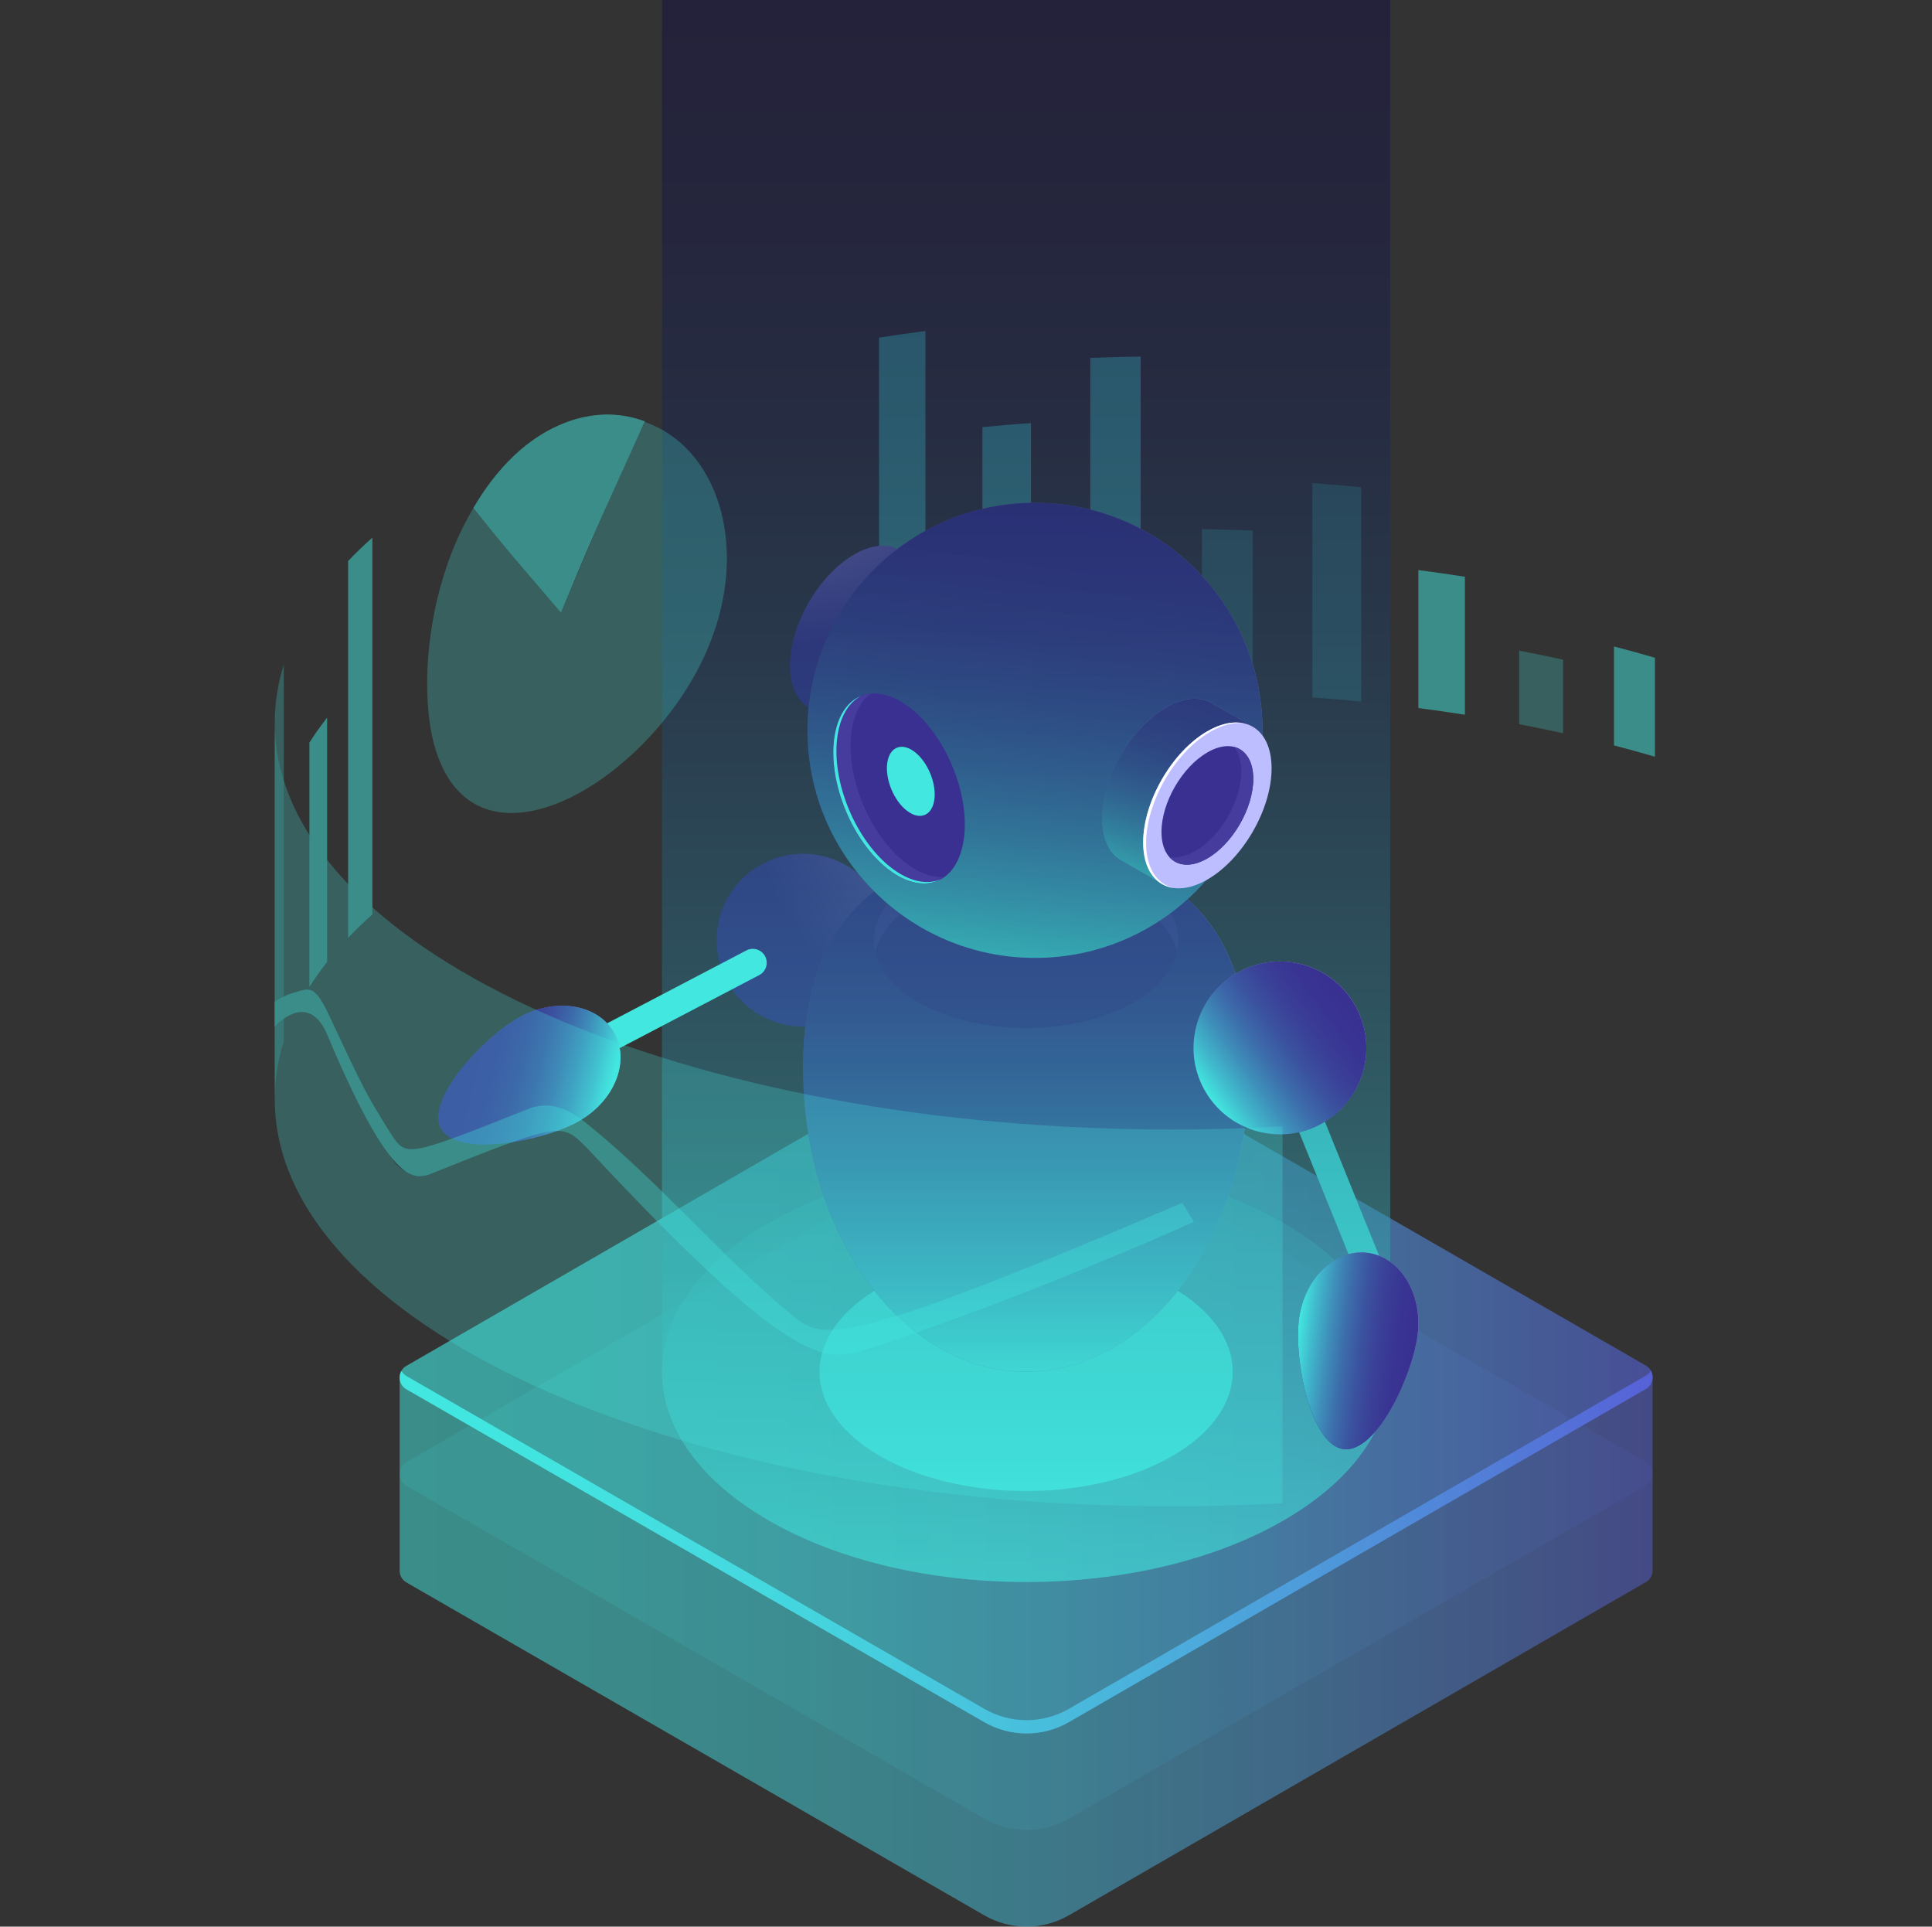<svg width="668" height="666" viewBox="0 0 668 666" fill="none" xmlns="http://www.w3.org/2000/svg">
<rect x="0" y="0" width="668" height="666" fill="#333333" stroke="none"/>
<g opacity="0.11">
<path d="M338.041 391.447C348.309 385.519 360.96 385.512 371.233 391.431L569.055 505.381C572.169 507.179 572.169 511.673 569.055 513.471L369.585 628.635C360.523 633.867 349.357 633.867 340.294 628.635L140.517 513.578C137.402 511.78 137.402 507.286 140.517 505.488L338.041 391.447Z" fill="url(#paint0_linear_7210_64910)"/>
</g>
<g opacity="0.11">
<path d="M338.041 358.121C348.309 352.193 360.96 352.185 371.233 358.105L569.055 472.055C572.169 473.853 572.169 478.348 569.055 480.145L369.585 595.309C360.523 600.54 349.357 600.54 340.294 595.309L140.517 480.252C137.402 478.454 137.402 473.96 140.517 472.162L338.041 358.121Z" fill="url(#paint1_linear_7210_64910)"/>
</g>
<g opacity="0.11">
<path d="M338.041 358.121C348.309 352.193 360.96 352.185 371.233 358.105L569.055 472.055C572.169 473.853 572.169 478.348 569.055 480.145L369.585 595.309C360.523 600.54 349.357 600.54 340.294 595.309L140.517 480.252C137.402 478.454 137.402 473.96 140.517 472.162L338.041 358.121Z" fill="url(#paint2_linear_7210_64910)"/>
</g>
<path d="M140.517 475.649L340.294 590.705C349.357 595.937 360.522 595.937 369.585 590.705L569.055 475.541C569.823 475.097 570.398 474.488 570.787 473.797C571.976 475.907 571.399 478.79 569.055 480.144L369.585 595.308C360.522 600.54 349.357 600.54 340.294 595.308L140.517 480.252C138.17 478.898 137.595 476.014 138.785 473.904C139.173 474.596 139.748 475.206 140.517 475.649Z" fill="url(#paint3_linear_7210_64910)"/>
<path opacity="0.5" d="M140.517 472.162L338.042 358.121C348.31 352.193 360.96 352.185 371.234 358.105L569.055 472.055C570.612 472.954 571.391 474.526 571.391 476.101V542.866C571.391 544.439 570.612 546.013 569.055 546.912L369.586 662.076C360.523 667.308 349.358 667.308 340.295 662.076L140.517 547.02C138.959 546.121 138.182 544.548 138.182 542.974V476.208C138.182 474.634 138.959 473.061 140.517 472.162Z" fill="url(#paint4_linear_7210_64910)"/>
<g opacity="0.5">
<path d="M558.047 223.48C562.847 224.722 567.565 226.018 572.199 227.371V261.577C567.565 260.224 562.847 258.928 558.047 257.686V223.48Z" fill="#42E8E0"/>
<path opacity="0.5" d="M525.26 224.914C530.393 225.897 535.455 226.942 540.443 228.043V253.471C535.456 252.368 530.393 251.323 525.26 250.342V224.914Z" fill="#42E8E0"/>
<path d="M490.407 197.061C495.832 197.766 501.197 198.536 506.495 199.371V247.071C501.197 246.236 495.834 245.466 490.409 244.76V197.061H490.407Z" fill="#42E8E0"/>
<path opacity="0.5" d="M453.76 166.998C459.438 167.406 465.062 167.885 470.63 168.431V242.51C465.062 241.963 459.438 241.485 453.76 241.077V166.998Z" fill="#42E8E0"/>
<path opacity="0.5" d="M415.553 182.9C421.453 182.992 427.31 183.158 433.12 183.397V239.914C427.31 239.676 421.453 239.509 415.553 239.418V182.9Z" fill="#42E8E0"/>
<path d="M376.983 123.742C382.743 123.509 388.547 123.348 394.389 123.26V239.412C388.547 239.5 382.742 239.661 376.983 239.894V123.742Z" fill="#42E8E0"/>
<path d="M339.679 147.659C345.222 147.12 350.817 146.649 356.465 146.246V241.038C350.819 241.441 345.222 241.913 339.679 242.452V147.659Z" fill="#42E8E0"/>
<path d="M303.941 116.711C309.225 115.885 314.573 115.121 319.98 114.424V244.678C314.573 245.376 309.225 246.139 303.941 246.965V116.711Z" fill="#42E8E0"/>
</g>
<path opacity="0.2" d="M354.786 546.872C424.319 546.872 480.687 514.328 480.687 474.183C480.687 434.038 424.319 401.494 354.786 401.494C285.252 401.494 228.884 434.038 228.884 474.183C228.884 514.328 285.252 546.872 354.786 546.872Z" fill="#42E8E0"/>
<path d="M354.786 515.421C394.232 515.421 426.21 496.958 426.21 474.183C426.21 451.408 394.232 432.945 354.786 432.945C315.339 432.945 283.361 451.408 283.361 474.183C283.361 496.958 315.339 515.421 354.786 515.421Z" fill="#42E8E0"/>
<path d="M447.037 360.443L438.124 364.051L468.916 440.128L477.829 436.521L447.037 360.443Z" fill="#42E8E0"/>
<path d="M277.659 354.874C294.156 354.874 307.53 341.5 307.53 325.002C307.53 308.505 294.156 295.131 277.659 295.131C261.161 295.131 247.787 308.505 247.787 325.002C247.787 341.5 261.161 354.874 277.659 354.874Z" fill="url(#paint5_radial_7210_64910)"/>
<path d="M431.911 369.189C431.911 427.175 397.381 474.182 354.786 474.182C312.191 474.182 277.661 427.175 277.661 369.189C277.661 311.203 312.191 293.828 354.786 293.828C397.381 293.826 431.911 311.203 431.911 369.189Z" fill="url(#paint6_radial_7210_64910)"/>
<path d="M431.911 369.189C431.911 427.175 397.381 474.182 354.786 474.182C312.191 474.182 277.661 427.175 277.661 369.189C277.661 311.203 312.191 293.828 354.786 293.828C397.381 293.826 431.911 311.203 431.911 369.189Z" fill="url(#paint7_linear_7210_64910)"/>
<path d="M354.786 355.393C383.857 355.393 407.423 341.787 407.423 325.002C407.423 308.218 383.857 294.611 354.786 294.611C325.715 294.611 302.148 308.218 302.148 325.002C302.148 341.787 325.715 355.393 354.786 355.393Z" fill="#393091"/>
<path d="M317.564 311.608C338.12 299.74 371.448 299.74 392.004 311.608C400.496 316.51 405.469 322.671 406.945 329.049C409.044 319.985 404.071 310.478 392.004 303.512C371.448 291.644 338.12 291.644 317.564 303.512C305.499 310.478 300.525 319.983 302.624 329.047C304.102 322.669 309.074 316.51 317.564 311.608Z" fill="#453C9E"/>
<path d="M294.027 252.785L303.549 236.379C309.149 230.567 313.627 222.853 315.9 215.098L325.543 198.482L311.675 190.519C311.23 190.218 310.767 189.949 310.283 189.72L310.276 189.716C306.332 187.85 301.091 188.35 295.338 191.67C283.077 198.749 273.136 215.964 273.136 230.123C273.136 237.198 275.619 242.17 279.632 244.491L279.638 244.494L294.027 252.785Z" fill="url(#paint8_radial_7210_64910)"/>
<path d="M331.822 212.718C331.822 226.876 321.882 244.092 309.62 251.17C297.359 258.249 287.42 252.512 287.42 238.353C287.42 224.195 297.36 206.979 309.62 199.901C321.882 192.823 331.822 198.561 331.822 212.718Z" fill="#BCBEFF"/>
<path d="M357.845 331.125C401.288 331.125 436.505 295.908 436.505 252.465C436.505 209.022 401.288 173.805 357.845 173.805C314.402 173.805 279.185 209.022 279.185 252.465C279.185 295.908 314.402 331.125 357.845 331.125Z" fill="url(#paint9_radial_7210_64910)"/>
<path d="M357.845 331.125C401.288 331.125 436.505 295.908 436.505 252.465C436.505 209.022 401.288 173.805 357.845 173.805C314.402 173.805 279.185 209.022 279.185 252.465C279.185 295.908 314.402 331.125 357.845 331.125Z" fill="url(#paint10_linear_7210_64910)"/>
<path d="M401.864 305.664L411.385 289.256C416.986 283.446 421.463 275.73 423.736 267.974L433.379 251.359L419.511 243.396C419.067 243.095 418.603 242.826 418.119 242.597L418.112 242.591C414.168 240.725 408.928 241.225 403.175 244.545C390.913 251.624 380.973 268.839 380.973 282.998C380.973 290.073 383.455 295.045 387.469 297.366L387.474 297.369L401.864 305.664Z" fill="url(#paint11_radial_7210_64910)"/>
<path d="M401.864 305.664L411.385 289.256C416.986 283.446 421.463 275.73 423.736 267.974L433.379 251.359L419.511 243.396C419.067 243.095 418.603 242.826 418.119 242.597L418.112 242.591C414.168 240.725 408.928 241.225 403.175 244.545C390.913 251.624 380.973 268.839 380.973 282.998C380.973 290.073 383.455 295.045 387.469 297.366L387.474 297.369L401.864 305.664Z" fill="url(#paint12_linear_7210_64910)"/>
<path opacity="0.5" d="M228.884 0V474.18C228.886 492.782 241.178 511.385 265.761 525.579C314.929 553.965 394.644 553.967 443.811 525.581C468.252 511.469 480.531 492.999 480.671 474.505H480.685V0H228.884Z" fill="url(#paint13_linear_7210_64910)"/>
<path d="M439.659 265.597C439.659 279.755 429.719 296.971 417.457 304.049C405.195 311.127 395.257 305.391 395.257 291.232C395.257 277.074 405.197 259.858 417.457 252.78C429.721 245.701 439.659 251.44 439.659 265.597Z" fill="#BCBEFF"/>
<path d="M396.278 291.414C396.278 277.256 406.218 260.04 418.478 252.962C422.726 250.51 426.695 249.598 430.068 250.039C426.486 249.247 422.142 250.074 417.457 252.779C405.195 259.857 395.255 277.075 395.255 291.231C395.255 300.484 399.502 306.138 405.865 306.971C400.075 305.691 396.278 300.162 396.278 291.414Z" fill="white"/>
<path d="M433.327 269.252C433.327 279.372 426.222 291.678 417.458 296.738C408.694 301.798 401.589 297.696 401.589 287.577C401.589 277.457 408.694 265.151 417.458 260.091C426.222 255.031 433.327 259.133 433.327 269.252Z" fill="#393091"/>
<path d="M426.575 258.158C428.218 260.096 429.176 262.994 429.176 266.705C429.176 276.825 422.071 289.131 413.307 294.191C409.913 296.15 406.77 296.731 404.19 296.125C407.026 299.471 411.908 299.946 417.459 296.741C426.222 291.682 433.328 279.375 433.328 269.256C433.328 263.051 430.657 259.116 426.575 258.158Z" fill="#453C9E"/>
<path d="M324.155 304.501C334.338 300.262 336.642 282.528 329.3 264.89C321.957 247.252 307.75 236.39 297.567 240.629C287.384 244.868 285.081 262.603 292.423 280.241C299.765 297.878 313.972 308.74 324.155 304.501Z" fill="#393091"/>
<path d="M323.069 276.329C322.338 281.952 318.095 283.718 313.593 280.273C309.09 276.829 306.031 269.48 306.76 263.858C307.49 258.236 311.734 256.47 316.236 259.914C320.741 263.358 323.8 270.709 323.069 276.329Z" fill="#42E8E0"/>
<path d="M313.176 298.322C300.784 288.848 292.368 268.626 294.377 253.157C295.196 246.851 297.623 242.308 301.049 239.781C294.571 240.39 289.665 245.885 288.427 255.41C286.418 270.88 294.834 291.101 307.226 300.576C314.566 306.187 321.654 306.769 326.631 303.097C322.588 303.479 317.937 301.962 313.176 298.322Z" fill="#453C9E"/>
<path d="M308.292 300.072C295.9 290.597 287.484 270.376 289.493 254.907C290.423 247.746 293.426 242.864 297.614 240.623C292.875 242.574 289.436 247.655 288.427 255.412C286.418 270.881 294.834 291.103 307.226 300.577C313.88 305.664 320.319 306.606 325.175 304.005C320.462 305.943 314.47 304.795 308.292 300.072Z" fill="#42E8E0"/>
<path d="M471.843 368.045C468.639 384.229 452.922 394.75 436.738 391.545C420.554 388.341 410.033 372.625 413.237 356.44C416.441 340.256 432.158 329.736 448.342 332.94C464.526 336.144 475.047 351.861 471.843 368.045Z" fill="url(#paint14_radial_7210_64910)"/>
<path d="M471.843 368.045C468.639 384.229 452.922 394.75 436.738 391.545C420.554 388.341 410.033 372.625 413.237 356.44C416.441 340.256 432.158 329.736 448.342 332.94C464.526 336.144 475.047 351.861 471.843 368.045Z" fill="url(#paint15_linear_7210_64910)"/>
<path d="M490.183 461.216C488.489 475.41 475.953 502.296 464.607 500.942C453.26 499.588 447.402 470.508 449.096 456.314C450.791 442.119 461.361 431.71 472.706 433.064C484.052 434.418 491.876 447.022 490.183 461.216Z" fill="url(#paint16_radial_7210_64910)"/>
<path d="M490.183 461.216C488.489 475.41 475.953 502.296 464.607 500.942C453.26 499.588 447.402 470.508 449.096 456.314C450.791 442.119 461.361 431.71 472.706 433.064C484.052 434.418 491.876 447.022 490.183 461.216Z" fill="url(#paint17_linear_7210_64910)"/>
<path d="M198.616 369.892C196.884 369.892 195.211 368.954 194.353 367.313C193.121 364.962 194.03 362.057 196.382 360.826L258.059 328.549C260.415 327.317 263.318 328.229 264.548 330.58C265.781 332.932 264.871 335.837 262.519 337.068L200.842 369.344C200.129 369.717 199.366 369.892 198.616 369.892Z" fill="#42E8E0"/>
<path d="M199.701 387.808C187.165 394.68 158.001 400.104 152.51 390.083C147.017 380.063 167.277 358.395 179.811 351.523C192.347 344.65 206.96 347.204 212.453 357.224C217.946 367.243 212.236 380.936 199.701 387.808Z" fill="url(#paint18_radial_7210_64910)"/>
<path d="M199.701 387.808C187.165 394.68 158.001 400.104 152.51 390.083C147.017 380.063 167.277 358.395 179.811 351.523C192.347 344.65 206.96 347.204 212.453 357.224C217.946 367.243 212.236 380.936 199.701 387.808Z" fill="url(#paint19_linear_7210_64910)"/>
<g opacity="0.5">
<path opacity="0.502" d="M195.884 145.935C240.544 132.489 267.122 183.09 241.024 231.879C218.878 273.28 164.891 303.187 150.771 259.702C142.464 234.12 149.345 171.427 191.596 147.772C180.21 153.66 171.855 161.986 163.656 175.616C179.238 194.788 180.51 196.353 193.959 211.826C209.888 174.191 211.189 171.115 222.969 145.661C213.77 142.464 205.671 142.546 195.884 145.935ZM195.024 146.266C195.272 146.168 195.521 146.073 195.771 145.979C195.521 146.071 195.272 146.168 195.024 146.266ZM193.957 146.698C194.24 146.578 194.526 146.461 194.811 146.348C194.526 146.463 194.242 146.579 193.957 146.698Z" fill="#42E8E0"/>
<path d="M120.369 193.923C122.98 191.185 125.776 188.491 128.753 185.846V316.099C125.778 318.745 122.98 321.437 120.369 324.177V193.923Z" fill="#42E8E0"/>
<path d="M106.982 256.7C108.824 253.786 110.865 250.912 113.101 248.078V332.531C110.865 335.362 108.822 338.239 106.982 341.153V256.7Z" fill="#42E8E0"/>
<path opacity="0.502" d="M95.002 354.873L95.138 355.176L95.299 346.622L95.002 346.169V354.873ZM95.002 380.065V249.811C95.002 248.978 95.018 248.143 95.05 247.307C95.28 241.357 96.318 235.502 98.118 229.76V360.014C96.318 365.756 95.28 371.613 95.05 377.561C95.018 378.397 95.002 379.232 95.002 380.065Z" fill="#42E8E0"/>
<path d="M95.002 354.874L95.138 355.177L95.299 346.621L95.002 346.168V354.874Z" fill="#42E8E0"/>
<path d="M191.739 147.703C191.691 147.727 191.645 147.75 191.596 147.773C191.643 147.75 191.691 147.727 191.739 147.703ZM195.769 145.979C195.807 145.964 195.845 145.95 195.882 145.936C195.846 145.952 195.809 145.966 195.769 145.979ZM192.909 147.157C192.857 147.182 192.803 147.205 192.75 147.229C192.803 147.205 192.855 147.18 192.909 147.157ZM194.811 146.349C194.818 146.346 194.829 146.342 194.838 146.339C194.845 146.335 194.856 146.331 194.865 146.328C194.872 146.324 194.883 146.321 194.892 146.317C194.901 146.313 194.91 146.31 194.919 146.306C194.928 146.303 194.937 146.299 194.945 146.296C194.954 146.292 194.963 146.288 194.972 146.285C194.981 146.281 194.99 146.278 194.999 146.274C195.008 146.27 195.017 146.267 195.026 146.263C194.953 146.294 194.883 146.322 194.811 146.349Z" fill="#42E8E0"/>
<path d="M193.957 146.698C208.506 140.635 219.012 144.285 222.967 145.659C206.313 182.358 204.573 186.193 193.957 211.825C177.547 192.741 175.025 189.809 163.654 175.615C166.871 170.27 176.659 153.998 193.957 146.698Z" fill="#42E8E0"/>
<path opacity="0.502" d="M297.307 467.103C283.906 471.079 275.305 462.939 272.164 460.53C247.569 439.7 226.02 414.294 201.339 393.557C194.046 387.428 189.577 389.962 187.048 390.637C141.027 408.894 141.027 408.894 133.646 397.75C120.125 373.812 119.656 371.877 113.384 356.917C111.951 353.499 107.083 348.325 104.914 348.601C94.59 351.513 95.958 353.626 95.002 354.871V346.165C107.174 341.472 108.429 340.91 113.384 352.24C136.123 400.49 140.121 399.417 145.417 398.167C193.856 378.798 193.251 380.206 205.593 393.037C226.952 415.272 270.012 458.556 283.317 462.004C287.393 462.536 293.887 461.954 297.727 460.978C344.482 445.317 363.032 435.469 408.79 415.759L412.89 422.404C395.955 429.79 344.763 449.931 297.65 464.766L297.307 467.103ZM443.452 519.625V389.371C429.068 390.182 414.385 390.544 399.474 390.426C230.199 389.084 95 326.366 95 249.812V380.066C95 456.62 230.201 519.338 399.474 520.68C414.387 520.796 429.07 520.434 443.452 519.625Z" fill="#42E8E0"/>
<path d="M297.307 467.104C285.251 470.19 273.861 473.105 202.96 396.827C193.985 387.808 193.985 387.808 147.937 406.162C142.71 407.43 134.812 409.349 113.041 357.42C106.32 342.083 95.109 354.734 95 354.873V346.167C98.806 344.003 99.064 343.856 104.785 342.244C105.829 341.951 106.972 342.003 107.935 342.502C109.465 343.296 111.01 345.098 113.699 350.824C126.24 377.541 126.24 377.541 135.272 392.154C140.597 400.051 140.597 400.051 183.815 382.896C186.767 382.103 192.912 380.45 202.174 387.838C228.205 408.602 249.388 434.572 275.085 455.694C284.73 462.554 290.551 466.693 408.786 415.761L412.886 422.406C395.953 429.79 344.421 452.27 297.307 467.104Z" fill="#42E8E0"/>
</g>
<defs>
<linearGradient id="paint0_linear_7210_64910" x1="571.39" y1="509.777" x2="138.181" y2="509.777" gradientUnits="userSpaceOnUse">
<stop stop-color="#5761D7"/>
<stop offset="0.073" stop-color="#5472D8"/>
<stop offset="0.279" stop-color="#4E9CDB"/>
<stop offset="0.48" stop-color="#49BDDD"/>
<stop offset="0.671" stop-color="#45D5DF"/>
<stop offset="0.849" stop-color="#43E3E0"/>
<stop offset="1" stop-color="#42E8E0"/>
</linearGradient>
<linearGradient id="paint1_linear_7210_64910" x1="571.39" y1="476.452" x2="138.181" y2="476.452" gradientUnits="userSpaceOnUse">
<stop stop-color="#5761D7"/>
<stop offset="0.073" stop-color="#5472D8"/>
<stop offset="0.279" stop-color="#4E9CDB"/>
<stop offset="0.48" stop-color="#49BDDD"/>
<stop offset="0.671" stop-color="#45D5DF"/>
<stop offset="0.849" stop-color="#43E3E0"/>
<stop offset="1" stop-color="#42E8E0"/>
</linearGradient>
<linearGradient id="paint2_linear_7210_64910" x1="571.39" y1="476.452" x2="138.181" y2="476.452" gradientUnits="userSpaceOnUse">
<stop stop-color="#5761D7"/>
<stop offset="0.073" stop-color="#5472D8"/>
<stop offset="0.279" stop-color="#4E9CDB"/>
<stop offset="0.48" stop-color="#49BDDD"/>
<stop offset="0.671" stop-color="#45D5DF"/>
<stop offset="0.849" stop-color="#43E3E0"/>
<stop offset="1" stop-color="#42E8E0"/>
</linearGradient>
<linearGradient id="paint3_linear_7210_64910" x1="571.387" y1="536.515" x2="138.183" y2="536.515" gradientUnits="userSpaceOnUse">
<stop stop-color="#5761D7"/>
<stop offset="0.073" stop-color="#5472D8"/>
<stop offset="0.279" stop-color="#4E9CDB"/>
<stop offset="0.48" stop-color="#49BDDD"/>
<stop offset="0.671" stop-color="#45D5DF"/>
<stop offset="0.849" stop-color="#43E3E0"/>
<stop offset="1" stop-color="#42E8E0"/>
</linearGradient>
<linearGradient id="paint4_linear_7210_64910" x1="571.39" y1="509.835" x2="138.181" y2="509.835" gradientUnits="userSpaceOnUse">
<stop stop-color="#5761D7"/>
<stop offset="0.073" stop-color="#5472D8"/>
<stop offset="0.279" stop-color="#4E9CDB"/>
<stop offset="0.48" stop-color="#49BDDD"/>
<stop offset="0.671" stop-color="#45D5DF"/>
<stop offset="0.849" stop-color="#43E3E0"/>
<stop offset="1" stop-color="#42E8E0"/>
</linearGradient>
<radialGradient id="paint5_radial_7210_64910" cx="0" cy="0" r="1" gradientUnits="userSpaceOnUse" gradientTransform="translate(420.535 229.567) rotate(11.198) scale(172.433 172.433)">
<stop stop-color="#C0BFF6"/>
<stop offset="1" stop-color="#393091"/>
</radialGradient>
<radialGradient id="paint6_radial_7210_64910" cx="0" cy="0" r="1" gradientUnits="userSpaceOnUse" gradientTransform="translate(400.291 353.455) scale(132.545 180.429)">
<stop stop-color="#C0BFF6"/>
<stop offset="1" stop-color="#393091"/>
</radialGradient>
<linearGradient id="paint7_linear_7210_64910" x1="354.785" y1="474.181" x2="354.785" y2="293.827" gradientUnits="userSpaceOnUse">
<stop stop-color="#42E8E0"/>
<stop offset="0.005" stop-color="#42E6DF"/>
<stop offset="0.136" stop-color="#40B6CB"/>
<stop offset="0.271" stop-color="#3E8DB9"/>
<stop offset="0.407" stop-color="#3C6BAA"/>
<stop offset="0.547" stop-color="#3B519F"/>
<stop offset="0.689" stop-color="#3A3F97"/>
<stop offset="0.838" stop-color="#393493"/>
<stop offset="1" stop-color="#393091"/>
</linearGradient>
<radialGradient id="paint8_radial_7210_64910" cx="0" cy="0" r="1" gradientUnits="userSpaceOnUse" gradientTransform="translate(277.129 130.365) scale(93.339 93.339)">
<stop stop-color="#C0BFF6"/>
<stop offset="1" stop-color="#393091"/>
</radialGradient>
<radialGradient id="paint9_radial_7210_64910" cx="0" cy="0" r="1" gradientUnits="userSpaceOnUse" gradientTransform="translate(406.934 240.812) scale(132.951 132.951)">
<stop stop-color="#C0BFF6"/>
<stop offset="1" stop-color="#393091"/>
</radialGradient>
<linearGradient id="paint10_linear_7210_64910" x1="346.895" y1="330.371" x2="368.793" y2="174.561" gradientUnits="userSpaceOnUse">
<stop stop-color="#42E8E0"/>
<stop offset="0.005" stop-color="#42E6DF"/>
<stop offset="0.136" stop-color="#40B6CB"/>
<stop offset="0.271" stop-color="#3E8DB9"/>
<stop offset="0.407" stop-color="#3C6BAA"/>
<stop offset="0.547" stop-color="#3B519F"/>
<stop offset="0.689" stop-color="#3A3F97"/>
<stop offset="0.838" stop-color="#393493"/>
<stop offset="1" stop-color="#393091"/>
</linearGradient>
<radialGradient id="paint11_radial_7210_64910" cx="0" cy="0" r="1" gradientUnits="userSpaceOnUse" gradientTransform="translate(405.87 239.399) scale(63.139 63.139)">
<stop stop-color="#C0BFF6"/>
<stop offset="1" stop-color="#393091"/>
</radialGradient>
<linearGradient id="paint12_linear_7210_64910" x1="393.157" y1="302.495" x2="415.345" y2="241.536" gradientUnits="userSpaceOnUse">
<stop stop-color="#42E8E0"/>
<stop offset="0.005" stop-color="#42E6DF"/>
<stop offset="0.136" stop-color="#40B6CB"/>
<stop offset="0.271" stop-color="#3E8DB9"/>
<stop offset="0.407" stop-color="#3C6BAA"/>
<stop offset="0.547" stop-color="#3B519F"/>
<stop offset="0.689" stop-color="#3A3F97"/>
<stop offset="0.838" stop-color="#393493"/>
<stop offset="1" stop-color="#393091"/>
</linearGradient>
<linearGradient id="paint13_linear_7210_64910" x1="354.785" y1="546.87" x2="354.785" y2="0.001" gradientUnits="userSpaceOnUse">
<stop stop-color="#42E8E0"/>
<stop offset="0.12" stop-color="#39BDC0"/>
<stop offset="0.284" stop-color="#2F899A"/>
<stop offset="0.445" stop-color="#265F7B"/>
<stop offset="0.6" stop-color="#1F3D62"/>
<stop offset="0.748" stop-color="#1A2550"/>
<stop offset="0.884" stop-color="#171746"/>
<stop offset="1" stop-color="#161242"/>
</linearGradient>
<radialGradient id="paint14_radial_7210_64910" cx="0" cy="0" r="1" gradientUnits="userSpaceOnUse" gradientTransform="translate(460.24 342.747) rotate(11.198) scale(62.321 62.321)">
<stop stop-color="#C0BFF6"/>
<stop offset="1" stop-color="#393091"/>
</radialGradient>
<linearGradient id="paint15_linear_7210_64910" x1="418.374" y1="379.802" x2="466.706" y2="344.684" gradientUnits="userSpaceOnUse">
<stop stop-color="#42E8E0"/>
<stop offset="0.005" stop-color="#42E6DF"/>
<stop offset="0.136" stop-color="#40B6CB"/>
<stop offset="0.271" stop-color="#3E8DB9"/>
<stop offset="0.407" stop-color="#3C6BAA"/>
<stop offset="0.547" stop-color="#3B519F"/>
<stop offset="0.689" stop-color="#3A3F97"/>
<stop offset="0.838" stop-color="#393493"/>
<stop offset="1" stop-color="#393091"/>
</linearGradient>
<radialGradient id="paint16_radial_7210_64910" cx="0" cy="0" r="1" gradientUnits="userSpaceOnUse" gradientTransform="translate(497.95 437.607) rotate(6.803) scale(52.981 87.274)">
<stop stop-color="#C0BFF6"/>
<stop offset="1" stop-color="#393091"/>
</radialGradient>
<linearGradient id="paint17_linear_7210_64910" x1="448.113" y1="464.552" x2="489.2" y2="469.454" gradientUnits="userSpaceOnUse">
<stop stop-color="#42E8E0"/>
<stop offset="0.005" stop-color="#42E6DF"/>
<stop offset="0.136" stop-color="#40B6CB"/>
<stop offset="0.271" stop-color="#3E8DB9"/>
<stop offset="0.407" stop-color="#3C6BAA"/>
<stop offset="0.547" stop-color="#3B519F"/>
<stop offset="0.689" stop-color="#3A3F97"/>
<stop offset="0.838" stop-color="#393493"/>
<stop offset="1" stop-color="#393091"/>
</linearGradient>
<radialGradient id="paint18_radial_7210_64910" cx="0" cy="0" r="1" gradientUnits="userSpaceOnUse" gradientTransform="translate(236.599 352.347) rotate(61.27) scale(52.981 87.276)">
<stop stop-color="#C0BFF6"/>
<stop offset="1" stop-color="#393091"/>
</radialGradient>
<linearGradient id="paint19_linear_7210_64910" x1="212.008" y1="372.811" x2="166.294" y2="361.074" gradientUnits="userSpaceOnUse">
<stop stop-color="#42E8E0"/>
<stop offset="0.005" stop-color="#42E6DF"/>
<stop offset="0.136" stop-color="#40B6CB"/>
<stop offset="0.271" stop-color="#3E8DB9"/>
<stop offset="0.407" stop-color="#3C6BAA"/>
<stop offset="0.547" stop-color="#3B519F"/>
<stop offset="0.689" stop-color="#3A3F97"/>
<stop offset="0.838" stop-color="#393493"/>
<stop offset="1" stop-color="#393091"/>
</linearGradient>
</defs>
</svg>
